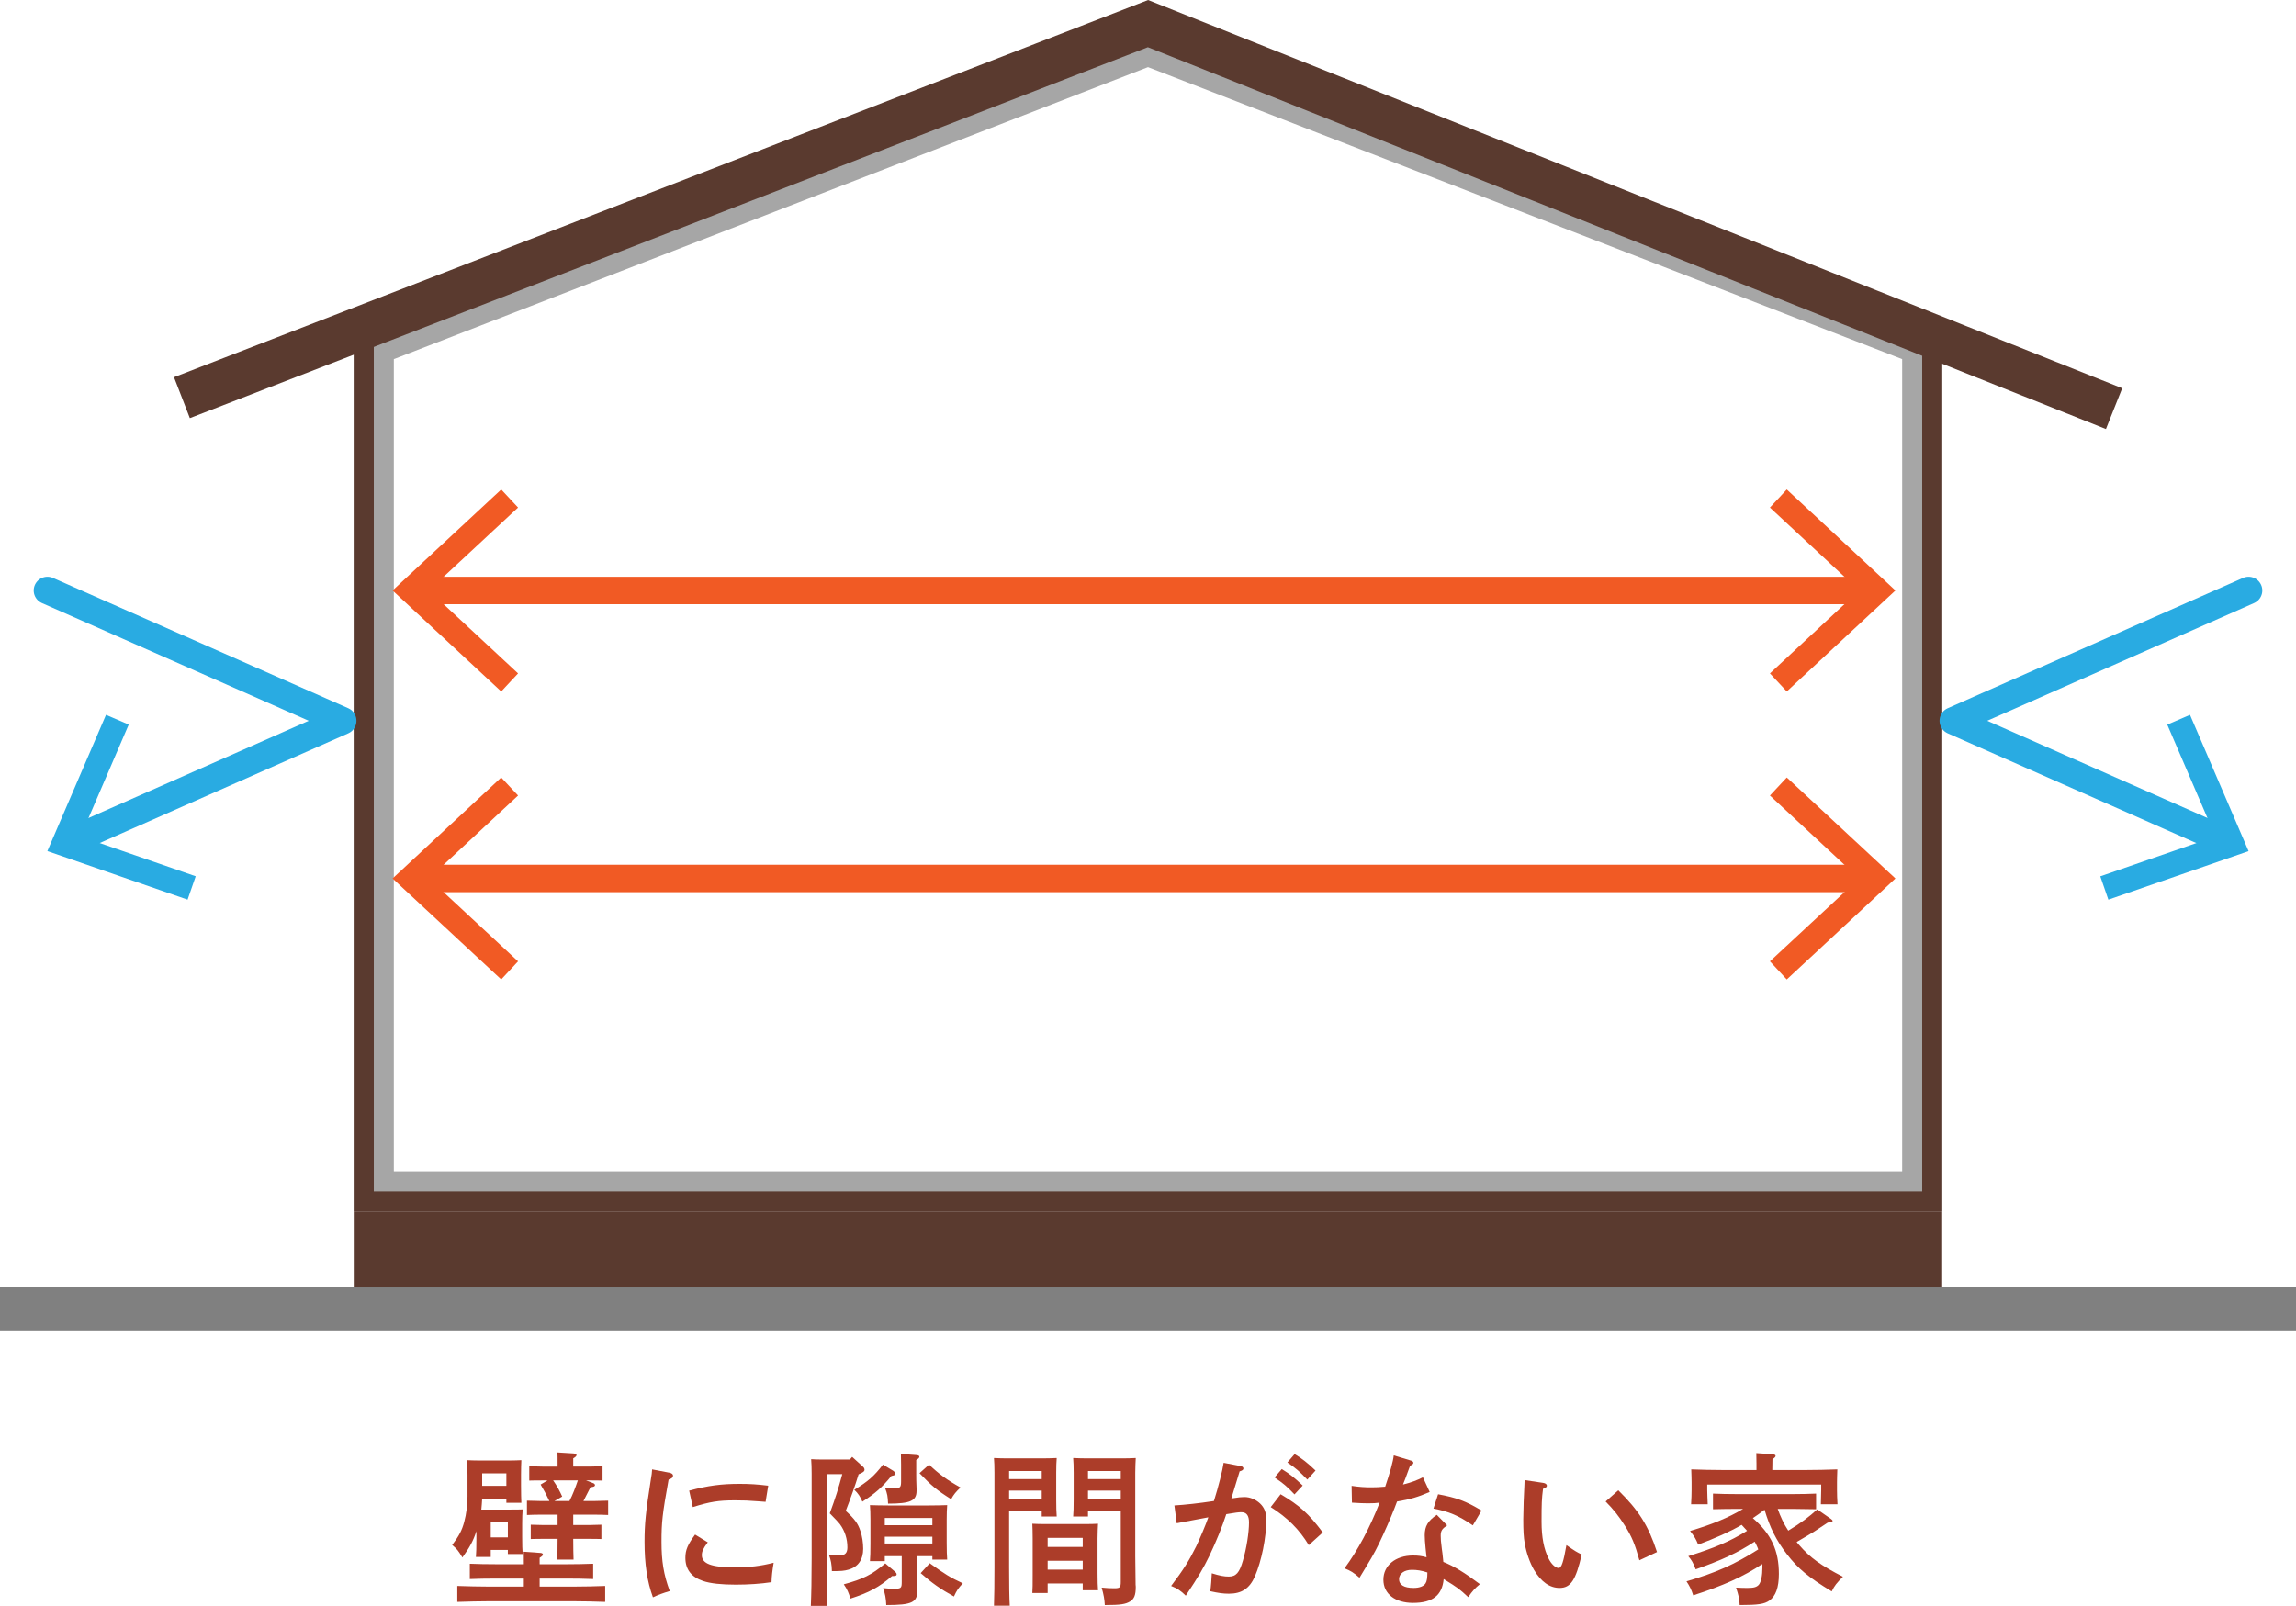 <?xml version="1.0" encoding="UTF-8"?><svg id="_レイヤー_2" xmlns="http://www.w3.org/2000/svg" viewBox="0 0 418.24 292.58"><defs><style>.cls-1{fill:#f15a24;}.cls-2{fill:gray;}.cls-3{stroke:#f15a24;}.cls-3,.cls-4{stroke-linecap:round;stroke-linejoin:round;stroke-width:5px;}.cls-3,.cls-4,.cls-5{fill:none;}.cls-4{stroke:#29abe2;}.cls-6{fill:#a6a6a6;}.cls-7{fill:#ac3d29;}.cls-8{fill:#29abe2;}.cls-9{fill:#5a3a2f;}.cls-5{stroke:#5a3a2f;stroke-miterlimit:10;stroke-width:8px;}</style></defs><g id="_素材"><path class="cls-6" d="M209.12,12.23l137.38,53.2v147.97H71.74V65.43L209.12,12.23M209.12,4.41L64.44,60.43v160.27h289.35V60.43L209.12,4.41h0Z"/><path class="cls-9" d="M209.12,8.32l141.03,54.61v154.12H68.09V62.93L209.12,8.32M209.12,4.41L64.44,60.43v160.27h289.35V60.43L209.12,4.41h0Z"/><rect class="cls-9" x="64.44" y="220.7" width="289.35" height="17.76"/><polyline class="cls-5" points="385.1 74.45 209.12 4.3 33.14 72.45"/><rect class="cls-2" y="234.55" width="418.24" height="7.83"/><polyline class="cls-4" points="8.64 107.58 62.43 131.32 13.1 153.1"/><polygon class="cls-8" points="19.31 130.24 23.45 132.01 14.68 152.39 35.65 159.65 34.17 163.91 8.63 155.06 19.31 130.24"/><polyline class="cls-4" points="409.6 107.58 355.81 131.32 405.14 153.1"/><polygon class="cls-8" points="384.06 163.91 382.59 159.66 403.56 152.4 394.79 132.02 398.93 130.24 409.6 155.07 384.06 163.91"/><line class="cls-3" x1="76.39" y1="107.58" x2="340.39" y2="107.58"/><polygon class="cls-1" points="91.3 125.98 94.37 122.69 78.12 107.58 94.37 92.47 91.3 89.18 71.51 107.58 91.3 125.98"/><polygon class="cls-1" points="325.48 125.98 322.41 122.69 338.67 107.58 322.41 92.47 325.48 89.18 345.27 107.58 325.48 125.98"/><line class="cls-3" x1="76.39" y1="160.05" x2="340.39" y2="160.05"/><polygon class="cls-1" points="91.3 178.45 94.37 175.15 78.12 160.05 94.37 144.94 91.3 141.65 71.51 160.05 91.3 178.45"/><polygon class="cls-1" points="325.48 178.45 322.41 175.15 338.67 160.05 322.41 144.94 325.48 141.65 345.27 160.05 325.48 178.45"/><path class="cls-7" d="M89.39,282.38v1.29h-2.7c.06-.69.09-1.71.09-3.18v-1.53c-.57,1.77-1.23,2.97-2.55,4.8-.81-1.32-.93-1.47-1.86-2.28,1.26-1.68,1.77-2.64,2.19-4.2.39-1.44.6-3.15.6-4.62v-3.99q-.03-2.1-.09-2.64c.69.03,1.29.06,2.16.06h5.58c.9,0,1.5-.03,2.16-.06-.03.54-.06,1.68-.06,2.64v2.01c0,1.41.03,2.43.06,3.12h-2.73v-.75h-4.41c-.03.66-.09,1.32-.15,1.98h5.34c.9,0,1.5,0,2.19-.03-.06.54-.09,1.68-.09,2.64v2.37c0,1.41.03,2.43.09,3.12h-2.7v-.75h-3.12ZM95.42,287.6h-5.04c-1.56,0-3.54.03-4.8.09v-2.79c1.26.06,3.24.09,4.8.09h5.04v-.36c0-.84,0-1.5-.03-1.92l2.94.21c.36,0,.57.12.57.3s-.18.33-.6.6v1.17h4.95c1.38,0,3.51-.03,4.8-.09v2.79c-1.29-.06-3.42-.09-4.8-.09h-4.95v1.47h5.97c1.89,0,4.44-.06,5.97-.12v2.91c-1.59-.06-4.14-.12-5.97-.12h-15c-1.65,0-4.35.06-5.97.12v-2.91c1.56.06,4.26.12,5.97.12h6.15v-1.47ZM92.24,268.43h-4.41v2.28h4.41v-2.28ZM92.51,277.37h-3.12v2.73h3.12v-2.73ZM108.08,270.23c.18.06.3.21.3.36,0,.21-.27.33-.81.36-.42.81-.84,1.65-1.29,2.52h2.1c.63,0,1.74-.03,2.4-.06v2.61c-.63-.03-1.59-.06-2.4-.06h-3.96v1.89h2.76c.63,0,1.71-.03,2.37-.06v2.61c-.63-.03-1.59-.03-2.37-.03h-2.76c0,1.62.03,2.94.06,3.78h-2.97c.03-.9.06-2.13.06-3.78h-2.52c-.81,0-1.74,0-2.37.03v-2.61c.66.03,1.74.06,2.37.06h2.52v-1.89h-3.21c-.78,0-1.74.03-2.37.06v-2.61c.66.03,1.74.06,2.37.06h1.71c-.57-1.2-.96-1.95-1.59-3l1.26-.75h-.96c-.78,0-1.74,0-2.37.03v-2.61c.66.03,1.74.06,2.37.06h2.79v-.66c0-.87,0-1.44-.03-1.92l2.91.18c.36.03.57.15.57.3,0,.18-.18.36-.6.6v1.5h2.97c.63,0,1.71-.03,2.37-.06v2.61c-.63-.03-1.56-.03-2.37-.03h-.63l1.32.51ZM100.76,269.72c.66.93,1.2,1.92,1.65,2.94l-1.41.81h2.73c.63-1.2,1.08-2.46,1.53-3.75h-4.5Z"/><path class="cls-7" d="M122.06,268.34c.33.09.54.27.54.51,0,.33-.21.51-.81.72-1.14,6.33-1.29,7.8-1.29,11.34s.39,5.97,1.5,8.97c-1.29.39-2.04.66-3.06,1.14-1.05-2.88-1.53-6.06-1.53-10.11,0-3.24.21-5.4,1.17-11.49.12-.72.18-1.05.21-1.71l3.27.63ZM128.93,281c-.84,1.11-1.08,1.68-1.08,2.34,0,1.56,1.77,2.22,5.97,2.22,2.79,0,4.74-.24,7.11-.84-.24,1.44-.36,2.43-.39,3.54-1.95.3-4.26.45-6.51.45-2.58,0-4.62-.21-5.94-.66-2.16-.72-3.24-2.13-3.24-4.23,0-1.41.42-2.4,1.77-4.23l2.31,1.41ZM125.54,271.58c3.54-.93,5.88-1.23,9.21-1.23,1.86,0,3.21.09,5.19.33l-.48,2.94c-.54-.03-.96-.06-1.23-.09-1.86-.15-2.73-.18-4.38-.18-2.94,0-4.5.24-7.65,1.23l-.66-3Z"/><path class="cls-7" d="M150.58,268.58v15.24c0,3.84.06,6.87.15,8.76h-3.03c.09-1.98.15-5.01.15-8.76v-15.3c0-.93-.03-2.1-.09-2.67.66.06,1.29.06,2.16.06h4.89l.42-.48,1.98,1.8c.18.15.27.36.27.54,0,.3-.27.51-1.08.84-.63,2.07-1.41,4.26-2.34,6.66,1.62,1.47,2.25,2.34,2.67,3.66.33.93.51,2.19.51,3.24,0,1.98-.93,3.33-2.7,3.81-.72.21-1.26.27-3,.27-.03-1.23-.18-2.01-.54-2.97.51.06,1.5.09,2.01.09.93,0,1.35-.45,1.35-1.44,0-1.56-.45-3-1.38-4.26-.21-.27-.81-.93-1.83-1.95,1.02-2.76,1.56-4.47,2.28-7.14h-2.85ZM163.03,286.34c.18.15.3.33.3.48,0,.27-.21.33-.84.33-2.37,2.04-4.17,3-7.59,4.11-.24-.93-.6-1.77-1.2-2.61,3.54-.96,5.1-1.74,7.56-3.81l1.77,1.5ZM162.73,267.98c.18.12.36.36.36.54,0,.21-.06.24-.72.39-1.68,2.07-2.97,3.21-5.28,4.68-.33-.84-.81-1.56-1.47-2.16,2.55-1.56,3.6-2.49,5.22-4.59l1.89,1.14ZM167.02,283.52v2.61c0,.54.03,2.16.09,3.21v.39c0,2.22-.96,2.7-5.67,2.7-.06-1.26-.21-2.04-.57-3.09.96.09,1.38.12,1.89.12,1.38,0,1.5-.09,1.5-1.26v-4.68h-3.09v.9h-2.7c.06-.69.09-1.71.09-3.18v-4.35c0-.96-.03-2.13-.09-2.67,1.05.03,1.98.06,3.3.06h7.47c1.32,0,2.25-.03,3.3-.06-.06.54-.09,1.71-.09,2.67v4.14c0,1.41.03,2.43.09,3.12h-2.7v-.63h-2.82ZM169.84,276.56h-8.67v1.32h8.67v-1.32ZM169.84,279.98h-8.67v1.23h8.67v-1.23ZM166.96,271.61c0,1.83-1.11,2.34-5.19,2.34-.06-1.32-.12-1.77-.57-2.91.9.06,1.35.09,1.86.09.93,0,1.08-.18,1.08-1.23v-3.09l-.03-1.92,2.82.21c.36.03.54.12.54.3s-.15.36-.57.6v2.79c0,.45,0,1.05.06,2.43v.39ZM169.24,266.84c1.68,1.62,3.33,2.85,5.73,4.17-.81.75-1.26,1.29-1.71,2.13-2.58-1.62-3.63-2.49-5.76-4.74l1.74-1.56ZM169.36,284.81c2.76,1.98,3.69,2.58,6.03,3.66-.84.9-1.11,1.29-1.62,2.4-2.46-1.35-4.05-2.49-6.06-4.26l1.65-1.8Z"/><path class="cls-7" d="M183.82,285.53c0,3.18.03,5.52.12,7.02h-2.88c.06-1.71.09-3.93.09-7.02v-17.22c0-.96-.03-2.13-.09-2.67.9.06,1.77.06,3.03.06h5.07c1.38,0,2.34,0,3.33-.06-.06.54-.09,1.71-.09,2.67v4.86c0,1.41.03,2.43.09,3.12h-2.73v-.93h-5.94v10.17ZM189.76,268.01h-5.94v1.47h5.94v-1.47ZM189.76,271.58h-5.94v1.47h5.94v-1.47ZM190.84,290.24h-2.79c.06-.72.06-1.71.06-3.21v-6.75c0-.96-.03-2.13-.06-2.67.66.03,1.29.06,2.16.06h7.65c.87,0,1.5-.03,2.16-.06-.03.54-.09,1.71-.09,2.67v6.33c0,1.41.03,2.43.09,3.12h-2.79v-1.23h-6.39v1.74ZM197.23,280.19h-6.39v1.65h6.39v-1.65ZM197.23,284.36h-6.39v1.62h6.39v-1.62ZM198.19,276.29h-2.7c.06-.69.09-1.71.09-3.12v-4.86c0-.96-.03-2.13-.09-2.67.96.06,1.92.06,3.3.06h5.1c1.26,0,2.1,0,3-.06-.03.54-.09,1.71-.09,2.67v15.18c0,1.14.03,2.88.06,5.28,0,.06.03.12.03.33,0,1.5-.27,2.19-1.02,2.67-.84.51-1.77.66-4.5.66h-.12c-.06-1.05-.18-1.8-.57-3.18.99.09,1.47.12,2.28.12,1.05,0,1.2-.15,1.2-1.17v-12.84h-5.97v.93ZM204.16,268.01h-5.97v1.47h5.97v-1.47ZM204.16,271.58h-5.97v1.47h5.97v-1.47Z"/><path class="cls-7" d="M226.05,267.11c.27.06.45.24.45.42,0,.24-.18.39-.69.54q-1.02,3.42-1.5,4.92c.12,0,.15,0,.33-.03.87-.15,1.5-.21,2.04-.21,1.02,0,2.04.42,2.85,1.17.78.75,1.14,1.62,1.14,3,0,3.21-.87,7.5-2.07,10.26-.96,2.22-2.4,3.18-4.74,3.18-1.05,0-1.89-.12-3.39-.45.12-.81.24-2.43.27-3.27,1.44.45,2.25.6,3.09.6,1.32,0,1.95-.69,2.58-2.91.66-2.22,1.11-5.13,1.11-6.96,0-1.26-.45-1.86-1.41-1.86-.48,0-.99.06-2.73.36-.78,2.37-1.74,4.77-3.09,7.62-1.14,2.31-1.86,3.57-4.29,7.23-.9-.9-1.59-1.35-2.67-1.77,2.25-2.97,3.27-4.59,4.59-7.26.6-1.26,1.74-3.93,2.19-5.25-1.77.33-3.72.69-5.76,1.08l-.42-3.24c1.95-.12,4.44-.39,7.2-.81.84-2.67,1.56-5.55,1.77-6.96l3.15.6ZM233.28,272.24c3.48,2.07,5.07,3.48,7.68,6.96l-2.55,2.31c-1.74-2.88-3.93-5.04-6.93-6.93l1.8-2.34ZM233.49,267.65c1.41.87,2.34,1.59,3.81,3l-1.5,1.62c-1.38-1.47-2.07-2.04-3.63-3.09l1.32-1.53ZM235.83,264.92c1.41.87,2.34,1.59,3.81,3l-1.5,1.65c-1.41-1.47-2.07-2.07-3.63-3.12l1.32-1.53Z"/><path class="cls-7" d="M257.07,266.12c.24.09.39.21.39.39,0,.21-.15.33-.6.54-.72,1.95-1.08,2.97-1.29,3.42,1.47-.36,2.58-.78,3.63-1.32l1.23,2.67c-2.1.93-3.57,1.35-5.94,1.74-.54,1.47-1.47,3.75-2.55,6.09-1.05,2.31-1.74,3.6-2.97,5.61-.6,1.02-1.05,1.74-1.32,2.19-1.11-.96-1.59-1.26-2.73-1.71,2.43-3.3,4.62-7.41,6.39-11.97-.63.09-1.14.12-2.1.12-.84,0-1.5-.03-2.94-.12l-.06-3.06c1.44.21,2.37.27,3.63.27.84,0,1.35-.03,2.49-.12.87-2.55,1.44-4.62,1.56-5.7l3.18.96ZM263.61,277.91c-.93.63-1.17.99-1.17,1.89,0,.63.03,1.02.21,2.43.09.63.12.81.21,1.74q.03.36.06.6c1.89.75,3.87,1.95,6.66,4.05-.87.72-1.38,1.26-2.13,2.37-1.65-1.53-1.8-1.65-4.47-3.3-.27,2.97-2.01,4.35-5.58,4.35-3.27,0-5.4-1.65-5.4-4.23s2.19-4.41,5.4-4.41c.96,0,1.59.09,2.46.33-.09-.72-.09-.93-.18-1.71-.09-.69-.15-1.95-.15-2.31,0-1.65.57-2.61,2.19-3.72l1.89,1.92ZM257.19,286.01c-1.38,0-2.34.69-2.34,1.71s.9,1.59,2.64,1.59c1.08,0,1.86-.3,2.19-.84.24-.36.33-.99.33-1.98-1.08-.36-1.92-.48-2.82-.48ZM261.96,272.24c3.39.63,5.04,1.23,7.92,2.97l-1.59,2.7c-2.58-1.77-4.32-2.52-7.17-3.06l.84-2.61Z"/><path class="cls-7" d="M281.11,270.17c.39.06.66.24.66.51,0,.24-.15.36-.69.57-.24,1.8-.27,2.73-.27,6,0,2.82.42,4.98,1.29,6.72.48.99,1.26,1.71,1.83,1.71.51,0,.87-1.08,1.41-4.17,1.65,1.14,1.86,1.26,2.79,1.71-1.08,4.68-2.01,6.09-4.05,6.09-1.77,0-3.36-1.11-4.65-3.3-.75-1.29-1.41-3.15-1.68-4.8-.21-1.11-.27-2.37-.27-4.41,0-1.47.12-4.95.21-6.3q.03-.54.03-.84l3.39.51ZM294.79,271.52c3.72,3.66,5.46,6.39,7.05,11.25l-3.21,1.5c-.78-2.85-1.38-4.32-2.64-6.3-1.08-1.71-2.1-3-3.51-4.41l2.31-2.04Z"/><path class="cls-7" d="M316.24,274.91c-1.29,0-2.97.03-4.2.06v-2.85c1.14.06,2.85.09,4.2.09h10.38c1.2,0,3.15-.03,4.2-.09v2.85c-1.11-.03-3.06-.06-4.2-.06h-2.79c.48,1.38,1.11,2.73,1.92,3.96,2.34-1.41,3.84-2.55,5.28-3.87l2.46,1.71c.21.15.33.27.33.36,0,.24-.18.3-.87.33-2.1,1.41-3.03,2.01-3.63,2.34l-2.04,1.2c.12.18.27.33.42.51,2.04,2.37,3.99,3.75,8.01,5.82-1.14,1.14-1.56,1.65-2.04,2.67-4.17-2.52-6.18-4.17-8.19-6.81-1.92-2.49-3.09-4.83-4.05-8.07-.69.54-1.41,1.05-2.13,1.53,3.36,2.91,4.74,5.91,4.74,10.17,0,2.46-.57,4.05-1.74,4.86-.9.63-2.01.81-5.4.81-.06-1.17-.18-1.71-.66-3.18.99.06,1.5.06,2.13.06,1.11,0,1.62-.15,2.01-.57.42-.51.66-1.65.66-3.18,0-.21,0-.39-.03-.6-3.42,2.28-7.08,3.93-12.57,5.7-.36-1.11-.66-1.68-1.23-2.55,5.43-1.59,8.76-3.09,13.08-5.82-.09-.27-.21-.51-.33-.78-.12-.24-.21-.45-.33-.63-3.24,2.1-6,3.36-10.74,5.04-.48-1.23-.72-1.65-1.35-2.4,4.77-1.5,7.5-2.64,10.71-4.62l-.99-1.08c-2.22,1.29-4.74,2.4-7.92,3.6-.42-1.05-.63-1.38-1.47-2.49,4.02-1.2,6.87-2.37,9.66-4.02h-1.29ZM328.75,267.83c2.04,0,4.38-.06,5.94-.12-.03,1.08-.06,1.62-.06,2.28v1.47c0,.75.03,1.65.09,2.61h-3.03c.03-.87.06-1.92.06-2.61v-.99h-20.76v.99c0,.69.06,1.74.09,2.61h-3.03c.06-.96.09-1.86.09-2.61v-1.47c0-.66-.03-1.2-.06-2.28,1.53.06,3.9.12,5.94.12h5.94v-1.17c0-.63-.03-1.29-.03-1.92l2.94.21c.36.03.57.12.57.3s-.18.36-.57.6l-.03,1.98h5.91Z"/></g></svg>
